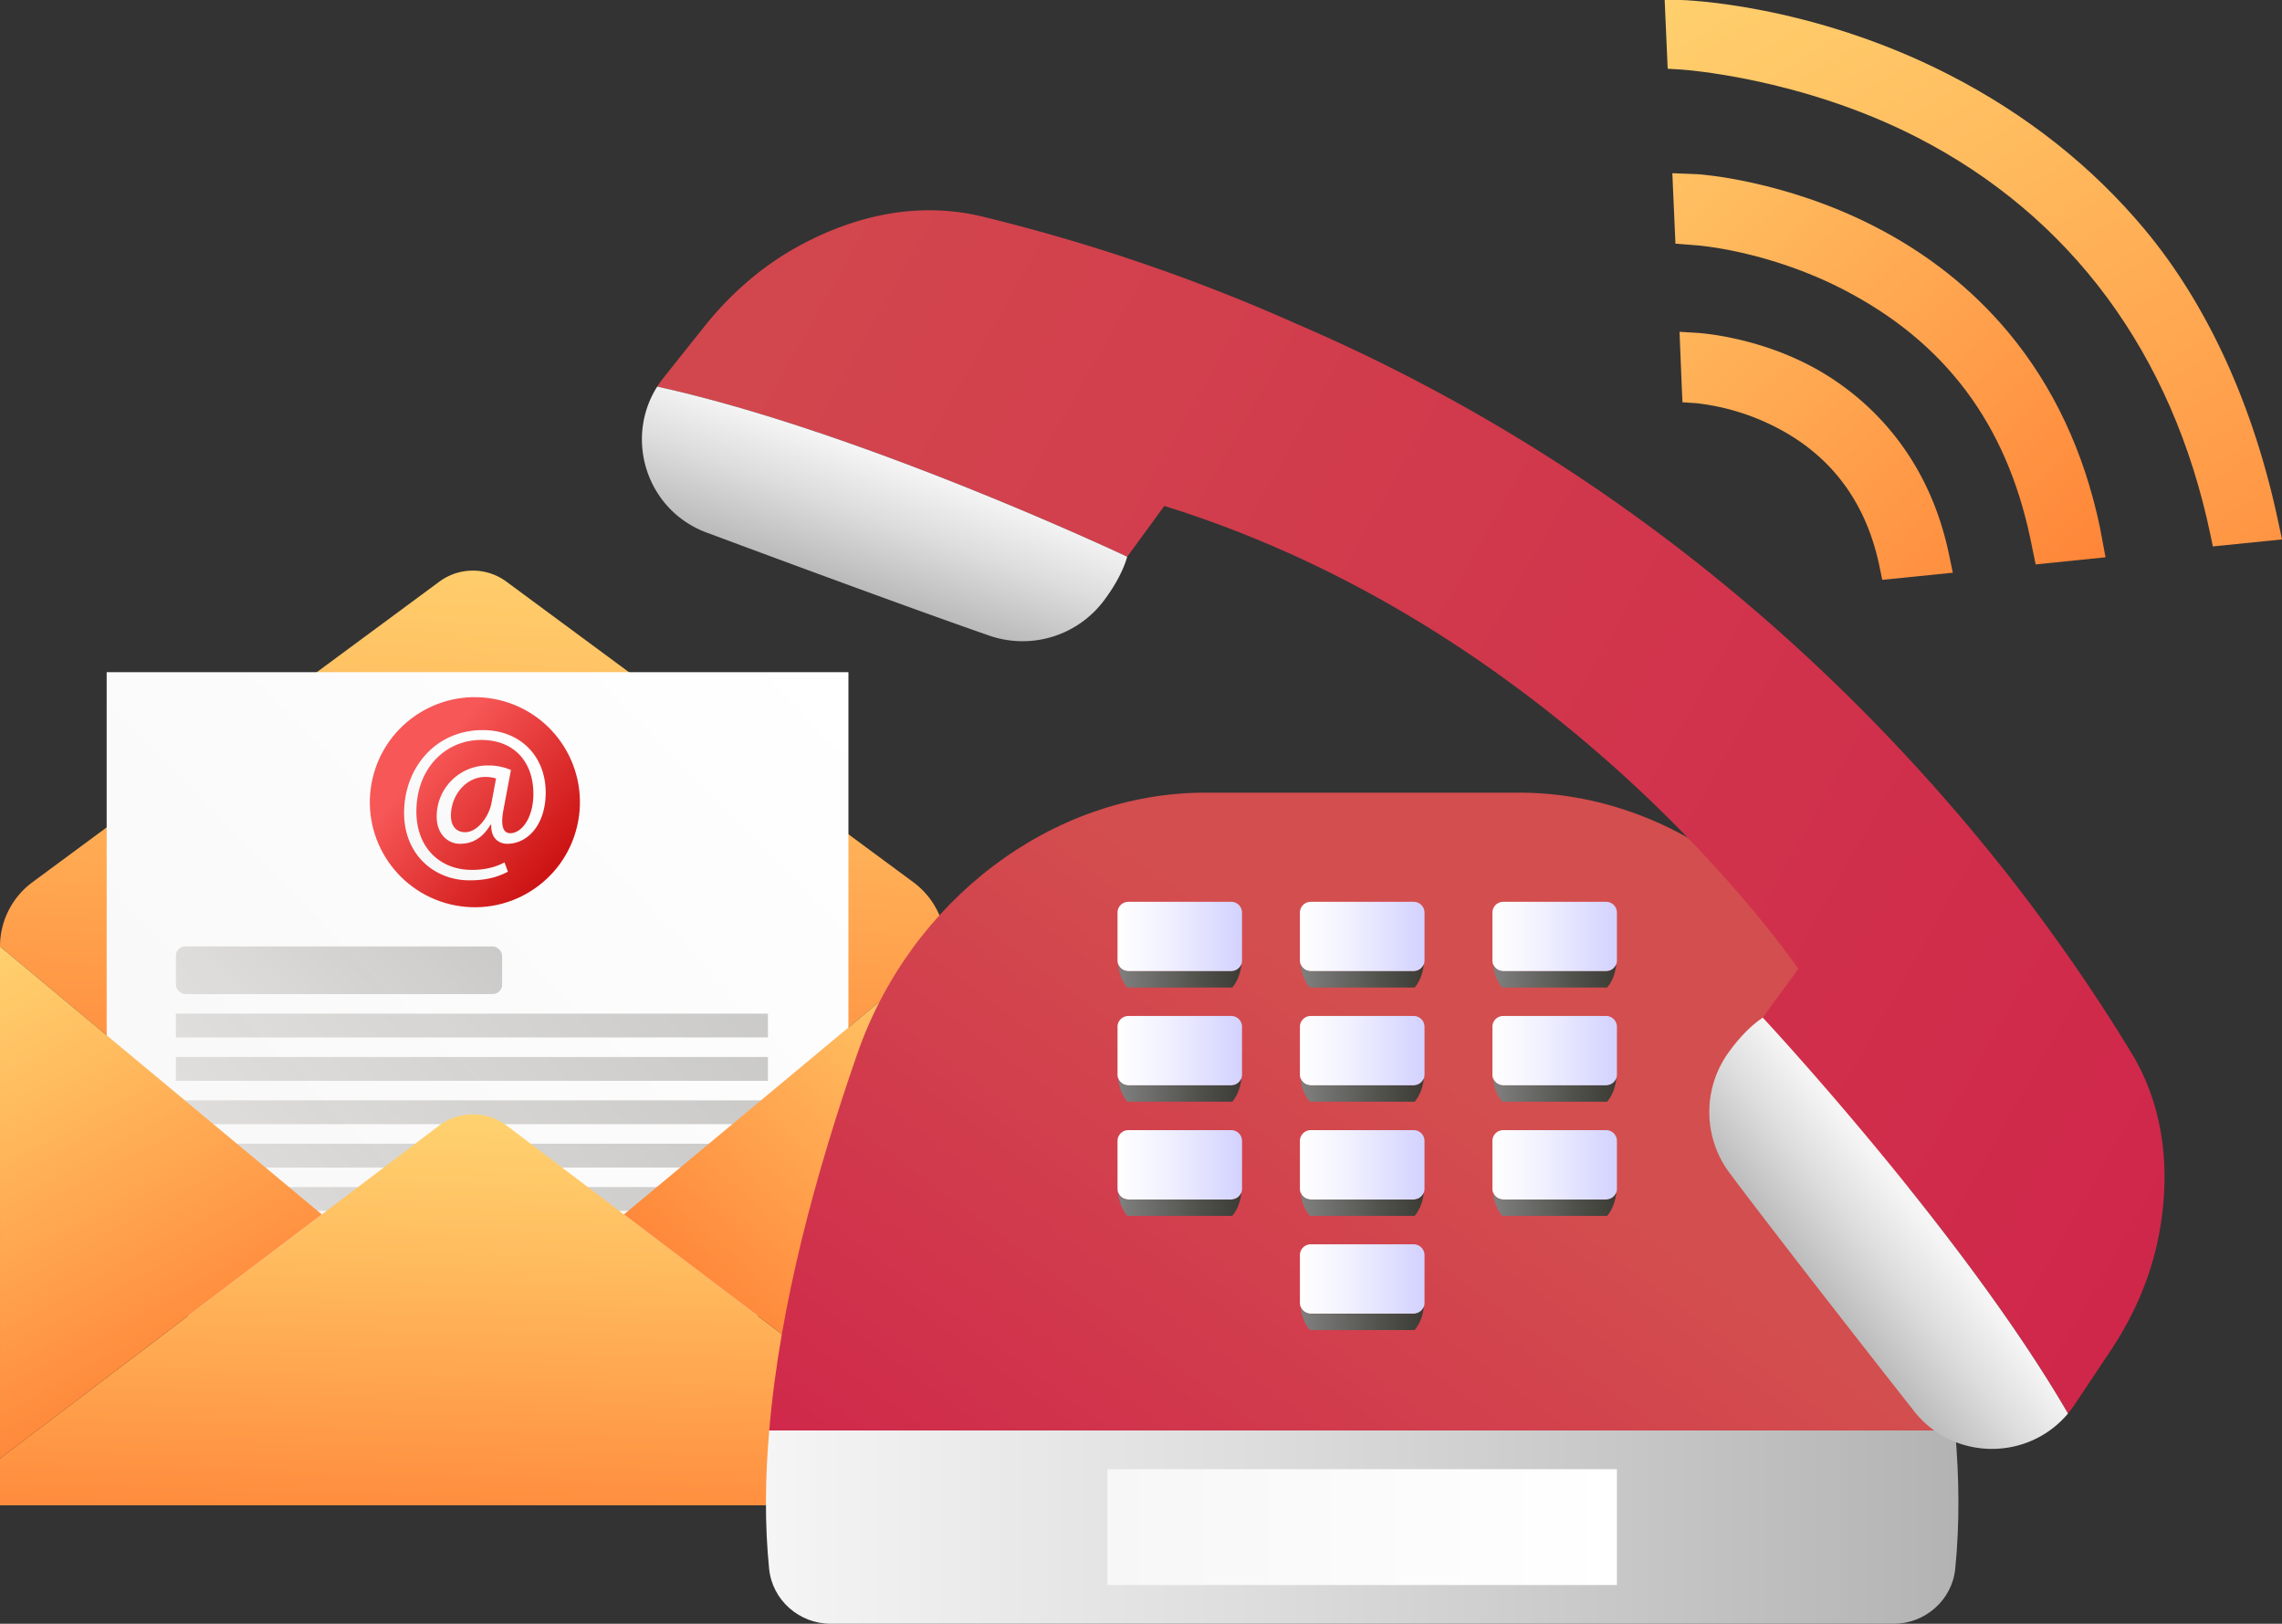 <svg xmlns="http://www.w3.org/2000/svg" xmlns:xlink="http://www.w3.org/1999/xlink" viewBox="0 0 1512.25 1075.97"><rect x="0" y="0" width="1512.25" height="1075.97" fill="#333333" stroke="none"/><defs><style>.cls-1{fill:url(#linear-gradient);}.cls-2{fill:url(#linear-gradient-2);}.cls-3{fill:url(#linear-gradient-3);}.cls-4{fill:url(#linear-gradient-4);}.cls-10,.cls-5,.cls-6,.cls-7,.cls-8,.cls-9{opacity:0.39;}.cls-5{fill:url(#linear-gradient-5);}.cls-6{fill:url(#linear-gradient-6);}.cls-7{fill:url(#linear-gradient-7);}.cls-8{fill:url(#linear-gradient-8);}.cls-9{fill:url(#linear-gradient-9);}.cls-10{fill:url(#linear-gradient-10);}.cls-11{fill:url(#linear-gradient-11);}.cls-12{fill:url(#linear-gradient-12);}.cls-13{fill:url(#linear-gradient-13);}.cls-14{fill:url(#linear-gradient-14);}.cls-15{fill:url(#linear-gradient-15);}.cls-16{fill:url(#linear-gradient-16);}.cls-17{fill:url(#linear-gradient-17);}.cls-18{fill:url(#linear-gradient-18);}.cls-19{fill:url(#linear-gradient-19);}.cls-20{fill:url(#linear-gradient-20);}.cls-21{fill:url(#linear-gradient-21);}.cls-22{fill:url(#linear-gradient-22);}.cls-23{fill:url(#linear-gradient-23);}.cls-24{fill:url(#linear-gradient-24);}.cls-25{fill:url(#linear-gradient-25);}.cls-26{fill:url(#linear-gradient-26);}.cls-27{fill:url(#linear-gradient-27);}.cls-28{fill:url(#linear-gradient-28);}.cls-29{fill:url(#linear-gradient-29);}.cls-30{fill:url(#linear-gradient-30);}.cls-31{fill:url(#linear-gradient-31);}.cls-32{fill:url(#linear-gradient-32);}.cls-33{fill:url(#linear-gradient-33);}.cls-34{fill:url(#linear-gradient-34);}.cls-35{fill:url(#linear-gradient-35);}.cls-36{fill:url(#linear-gradient-36);}.cls-37{fill:url(#linear-gradient-37);}.cls-38{fill:url(#linear-gradient-38);}.cls-39{fill:url(#linear-gradient-39);}.cls-40{fill:url(#linear-gradient-40);}.cls-41{fill:url(#New_Gradient_Swatch_copy_8);}.cls-42{fill:url(#New_Gradient_Swatch_copy_8-2);}.cls-43{fill:url(#New_Gradient_Swatch_copy_8-3);}</style><linearGradient id="linear-gradient" x1="331.25" y1="329.69" x2="295.09" y2="929.95" gradientUnits="userSpaceOnUse"><stop offset="0" stop-color="#ffd571"/><stop offset="0.25" stop-color="#ffbd60"/><stop offset="0.78" stop-color="#ff8035"/><stop offset="1" stop-color="#ff6421"/></linearGradient><linearGradient id="linear-gradient-2" x1="84.16" y1="885.81" x2="548.76" y2="431.62" gradientUnits="userSpaceOnUse"><stop offset="0" stop-color="#f7f7f7"/><stop offset="1" stop-color="#fff"/></linearGradient><linearGradient id="linear-gradient-3" x1="283.53" y1="504.14" x2="367.02" y2="577.64" gradientTransform="translate(759.78 103.17) rotate(76.72)" gradientUnits="userSpaceOnUse"><stop offset="0" stop-color="#f75757"/><stop offset="1" stop-color="#cc1212"/></linearGradient><linearGradient id="linear-gradient-4" x1="1844.84" y1="441.14" x2="1947.54" y2="441.14" gradientTransform="translate(-1349.25 1543.3) rotate(-44.35)" xlink:href="#linear-gradient-2"/><linearGradient id="linear-gradient-5" x1="163.33" y1="702.88" x2="285.98" y2="582.99" gradientUnits="userSpaceOnUse"><stop offset="0" stop-color="#b7b4b1"/><stop offset="0.55" stop-color="#959390"/><stop offset="1" stop-color="#7d7b79"/></linearGradient><linearGradient id="linear-gradient-6" x1="208.49" y1="781.47" x2="416.99" y2="577.64" xlink:href="#linear-gradient-5"/><linearGradient id="linear-gradient-7" x1="208.49" y1="810.21" x2="416.99" y2="606.38" xlink:href="#linear-gradient-5"/><linearGradient id="linear-gradient-8" x1="208.49" y1="838.94" x2="416.99" y2="635.11" xlink:href="#linear-gradient-5"/><linearGradient id="linear-gradient-9" x1="208.49" y1="867.67" x2="416.99" y2="663.84" xlink:href="#linear-gradient-5"/><linearGradient id="linear-gradient-10" x1="208.49" y1="896.4" x2="416.99" y2="692.58" xlink:href="#linear-gradient-5"/><linearGradient id="linear-gradient-11" x1="321.24" y1="726.15" x2="308.58" y2="1138.38" xlink:href="#linear-gradient"/><linearGradient id="linear-gradient-12" x1="-38.3" y1="621.82" x2="182.28" y2="1023.2" xlink:href="#linear-gradient"/><linearGradient id="linear-gradient-13" x1="725.28" y1="661.97" x2="423.34" y2="991.03" xlink:href="#linear-gradient"/><linearGradient id="linear-gradient-14" x1="600.85" y1="1260.44" x2="1179.85" y2="477.57" gradientUnits="userSpaceOnUse"><stop offset="0" stop-color="#ce1849"/><stop offset="0.67" stop-color="#d34e4e"/></linearGradient><linearGradient id="linear-gradient-15" x1="507.58" y1="1011.92" x2="1297.82" y2="1011.92" gradientUnits="userSpaceOnUse"><stop offset="0" stop-color="#f5f5f5"/><stop offset="0.41" stop-color="#ddd"/><stop offset="1" stop-color="#b3b3b3"/></linearGradient><linearGradient id="linear-gradient-16" x1="733.87" y1="1011.92" x2="1071.52" y2="1011.92" xlink:href="#linear-gradient-2"/><linearGradient id="linear-gradient-17" x1="861.44" y1="620.56" x2="943.95" y2="620.56" gradientUnits="userSpaceOnUse"><stop offset="0" stop-color="#fff"/><stop offset="0.37" stop-color="#f2f2ff"/><stop offset="1" stop-color="#d2d2ff"/></linearGradient><linearGradient id="linear-gradient-18" x1="861.87" y1="646.66" x2="943.52" y2="646.66" gradientUnits="userSpaceOnUse"><stop offset="0" stop-color="gray"/><stop offset="0.64" stop-color="#52524d"/><stop offset="1" stop-color="#3c3c35"/></linearGradient><linearGradient id="linear-gradient-19" x1="740.57" y1="620.56" x2="823.08" y2="620.56" xlink:href="#linear-gradient-17"/><linearGradient id="linear-gradient-20" x1="741" y1="646.66" x2="822.64" y2="646.66" xlink:href="#linear-gradient-18"/><linearGradient id="linear-gradient-21" x1="740.57" y1="696.21" x2="823.08" y2="696.21" xlink:href="#linear-gradient-17"/><linearGradient id="linear-gradient-22" x1="741" y1="722.31" x2="822.64" y2="722.31" xlink:href="#linear-gradient-18"/><linearGradient id="linear-gradient-23" x1="740.57" y1="771.86" x2="823.08" y2="771.86" xlink:href="#linear-gradient-17"/><linearGradient id="linear-gradient-24" x1="741" y1="797.96" x2="822.64" y2="797.96" xlink:href="#linear-gradient-18"/><linearGradient id="linear-gradient-25" x1="989.01" y1="620.56" x2="1071.52" y2="620.56" xlink:href="#linear-gradient-17"/><linearGradient id="linear-gradient-26" x1="989.44" y1="646.66" x2="1071.08" y2="646.66" xlink:href="#linear-gradient-18"/><linearGradient id="linear-gradient-27" x1="989.01" y1="696.21" x2="1071.52" y2="696.21" xlink:href="#linear-gradient-17"/><linearGradient id="linear-gradient-28" x1="989.44" y1="722.31" x2="1071.08" y2="722.31" xlink:href="#linear-gradient-18"/><linearGradient id="linear-gradient-29" x1="989.01" y1="771.86" x2="1071.52" y2="771.86" xlink:href="#linear-gradient-17"/><linearGradient id="linear-gradient-30" x1="989.44" y1="797.96" x2="1071.08" y2="797.96" xlink:href="#linear-gradient-18"/><linearGradient id="linear-gradient-31" x1="861.44" y1="696.21" x2="943.95" y2="696.21" xlink:href="#linear-gradient-17"/><linearGradient id="linear-gradient-32" x1="861.87" y1="722.31" x2="943.52" y2="722.31" xlink:href="#linear-gradient-18"/><linearGradient id="linear-gradient-33" x1="861.44" y1="771.86" x2="943.95" y2="771.86" xlink:href="#linear-gradient-17"/><linearGradient id="linear-gradient-34" x1="861.87" y1="797.96" x2="943.52" y2="797.96" xlink:href="#linear-gradient-18"/><linearGradient id="linear-gradient-35" x1="861.44" y1="847.5" x2="943.95" y2="847.5" xlink:href="#linear-gradient-17"/><linearGradient id="linear-gradient-36" x1="861.87" y1="873.6" x2="943.52" y2="873.6" xlink:href="#linear-gradient-18"/><linearGradient id="linear-gradient-37" x1="1917.24" y1="1025.67" x2="264.51" y2="90.58" gradientUnits="userSpaceOnUse"><stop offset="0" stop-color="#ce1849"/><stop offset="1" stop-color="#d34e4e"/></linearGradient><linearGradient id="linear-gradient-38" x1="1271.79" y1="804.23" x2="1197.67" y2="862.97" xlink:href="#linear-gradient-15"/><linearGradient id="linear-gradient-39" x1="593.15" y1="305.18" x2="560.04" y2="397.03" xlink:href="#linear-gradient-15"/><linearGradient id="linear-gradient-40" x1="552.63" y1="912.98" x2="553.63" y2="912.98" gradientTransform="matrix(-0.81, -0.59, -0.59, 0.81, 2265.8, 109)" xlink:href="#linear-gradient-15"/><linearGradient id="New_Gradient_Swatch_copy_8" x1="960.25" y1="45.95" x2="1467.22" y2="566.51" xlink:href="#linear-gradient"/><linearGradient id="New_Gradient_Swatch_copy_8-2" x1="1021.76" y1="-13.94" x2="1528.72" y2="506.61" xlink:href="#linear-gradient"/><linearGradient id="New_Gradient_Swatch_copy_8-3" x1="1150.78" y1="-89.69" x2="1642.66" y2="718.7" xlink:href="#linear-gradient"/></defs><g id="Layer_2" data-name="Layer 2"><g id="Object"><path class="cls-1" d="M605.28,584.6,335.59,385.42a37.42,37.42,0,0,0-44.44,0L21.47,584.61A52.93,52.93,0,0,0,0,627.17l601.14,0L0,627.17,213.29,804.74,290.79,746A37.41,37.41,0,0,1,336,746l77.49,58.75h0L626.74,627.15h0A52.9,52.9,0,0,0,605.28,584.6Z"/><rect class="cls-2" x="70.68" y="445.41" width="491.56" height="426.61"/><circle class="cls-3" cx="314.71" cy="531.59" r="69.6" transform="translate(-274.97 715.75) rotate(-76.72)"/><path class="cls-4" d="M336.59,577.62c-7.87,4.15-15.88,5.72-25.46,5.72-23.46,0-43.35-17.16-43.35-44.63,0-29.46,20.46-54.93,52.21-54.93,24.89,0,41.63,17.45,41.63,41.34,0,21.46-12,34-25.46,34-5.73,0-11-3.87-10.59-12.59H325c-5,8.44-11.59,12.59-20.17,12.59-8.3,0-15.45-6.72-15.45-18a33.78,33.78,0,0,1,33.9-33.9,37.68,37.68,0,0,1,15.31,3l-4.87,25.89c-2.14,10.87-.42,15.87,4.3,16,7.29.14,15.44-9.59,15.44-26.18,0-20.74-12.44-35.62-34.61-35.62-23.32,0-42.92,18.46-42.91,47.5,0,23.88,15.59,38.62,36.76,38.62,8.15,0,15.73-1.72,21.6-5Zm-7.87-61.8a25.07,25.07,0,0,0-7.16-1c-12.58,0-22.74,11.88-22.74,25.75,0,6.3,3.15,10.87,9.44,10.87,8.3,0,15.88-10.58,17.45-19.45Z"/><rect class="cls-5" x="116.57" y="627.15" width="216.16" height="31.57" rx="6.19"/><rect class="cls-6" x="116.57" y="671.67" width="392.33" height="15.78"/><rect class="cls-7" x="116.57" y="700.4" width="392.33" height="15.78"/><rect class="cls-8" x="116.57" y="729.13" width="392.33" height="15.78"/><rect class="cls-9" x="116.57" y="757.87" width="392.33" height="15.78"/><rect class="cls-10" x="116.57" y="786.6" width="392.33" height="15.78"/><path class="cls-11" d="M626.76,966.41v31.06L0,997.49V966.43L213.29,804.74,290.79,746A37.41,37.41,0,0,1,336,746l77.49,58.75h0Z"/><polygon class="cls-12" points="213.29 804.74 0.01 966.43 0 627.17 213.29 804.74"/><polygon class="cls-13" points="626.75 627.15 626.76 966.41 413.47 804.73 626.75 627.15"/><path class="cls-14" d="M1295.62,947.86H509.77c7-83.81,31.36-171.79,58.1-248.92,35.18-101.88,128.64-173.7,230.86-173.7h207.93c102.23,0,195.68,71.82,230.86,173.7C1264.27,776.07,1288.58,864.05,1295.62,947.86Z"/><path class="cls-15" d="M1295.71,1039.5c-2.09,20.84-20,36.47-40.91,36.47H550.59c-20.93,0-38.82-15.63-40.91-36.47-2.95-29.45-2.69-60.19.09-91.64h785.85C1298.4,979.31,1298.66,1010.05,1295.71,1039.5Z"/><rect class="cls-16" x="733.87" y="973.54" width="337.64" height="76.75"/><path class="cls-17" d="M944,604.71v31.7a8.13,8.13,0,0,1-.43,2.52,7.2,7.2,0,0,1-6.69,4.6H868.56a7.2,7.2,0,0,1-6.69-4.6,8.13,8.13,0,0,1-.43-2.52v-31.7a7.16,7.16,0,0,1,7.12-7.13h68.27A7.16,7.16,0,0,1,944,604.71Z"/><path class="cls-18" d="M943.52,638.93s-.44,8.86-6.08,15.46H868c-5.64-6.6-6.08-15.46-6.08-15.46a7.2,7.2,0,0,0,6.69,4.6h68.27A7.2,7.2,0,0,0,943.52,638.93Z"/><path class="cls-19" d="M823.08,604.71v31.7a7.85,7.85,0,0,1-.44,2.52,7.17,7.17,0,0,1-6.68,4.6H747.69a7.19,7.19,0,0,1-6.69-4.6,8.13,8.13,0,0,1-.43-2.52v-31.7a7.16,7.16,0,0,1,7.12-7.13H816A7.16,7.16,0,0,1,823.08,604.71Z"/><path class="cls-20" d="M822.64,638.93s-.43,8.86-6.07,15.46H747.08c-5.64-6.6-6.08-15.46-6.08-15.46a7.19,7.19,0,0,0,6.69,4.6H816A7.17,7.17,0,0,0,822.64,638.93Z"/><path class="cls-21" d="M823.08,680.36v31.7a7.85,7.85,0,0,1-.44,2.52,7.17,7.17,0,0,1-6.68,4.6H747.69a7.19,7.19,0,0,1-6.69-4.6,8.13,8.13,0,0,1-.43-2.52v-31.7a7.16,7.16,0,0,1,7.12-7.13H816A7.16,7.16,0,0,1,823.08,680.36Z"/><path class="cls-22" d="M822.64,714.58s-.43,8.86-6.07,15.46H747.08c-5.64-6.6-6.08-15.46-6.08-15.46a7.19,7.19,0,0,0,6.69,4.6H816A7.17,7.17,0,0,0,822.64,714.58Z"/><path class="cls-23" d="M823.08,756v31.7a7.85,7.85,0,0,1-.44,2.52,7.17,7.17,0,0,1-6.68,4.6H747.69a7.19,7.19,0,0,1-6.69-4.6,8.13,8.13,0,0,1-.43-2.52V756a7.16,7.16,0,0,1,7.12-7.13H816A7.16,7.16,0,0,1,823.08,756Z"/><path class="cls-24" d="M822.64,790.23s-.43,8.85-6.07,15.46H747.08c-5.64-6.61-6.08-15.46-6.08-15.46a7.19,7.19,0,0,0,6.69,4.6H816A7.17,7.17,0,0,0,822.64,790.23Z"/><path class="cls-25" d="M1071.52,604.71v31.7a8.13,8.13,0,0,1-.44,2.52,7.19,7.19,0,0,1-6.69,4.6H996.13a7.19,7.19,0,0,1-6.69-4.6,8.13,8.13,0,0,1-.43-2.52v-31.7a7.16,7.16,0,0,1,7.12-7.13h68.26A7.17,7.17,0,0,1,1071.52,604.71Z"/><path class="cls-26" d="M1071.08,638.93s-.43,8.86-6.08,15.46H995.52c-5.64-6.6-6.08-15.46-6.08-15.46a7.19,7.19,0,0,0,6.69,4.6h68.26A7.19,7.19,0,0,0,1071.08,638.93Z"/><path class="cls-27" d="M1071.52,680.36v31.7a8.13,8.13,0,0,1-.44,2.52,7.19,7.19,0,0,1-6.69,4.6H996.13a7.19,7.19,0,0,1-6.69-4.6,8.13,8.13,0,0,1-.43-2.52v-31.7a7.16,7.16,0,0,1,7.12-7.13h68.26A7.17,7.17,0,0,1,1071.52,680.36Z"/><path class="cls-28" d="M1071.08,714.58s-.43,8.86-6.08,15.46H995.52c-5.64-6.6-6.08-15.46-6.08-15.46a7.19,7.19,0,0,0,6.69,4.6h68.26A7.19,7.19,0,0,0,1071.08,714.58Z"/><path class="cls-29" d="M1071.52,756v31.7a8.13,8.13,0,0,1-.44,2.52,7.19,7.19,0,0,1-6.69,4.6H996.13a7.19,7.19,0,0,1-6.69-4.6,8.13,8.13,0,0,1-.43-2.52V756a7.16,7.16,0,0,1,7.12-7.13h68.26A7.17,7.17,0,0,1,1071.52,756Z"/><path class="cls-30" d="M1071.08,790.23s-.43,8.85-6.08,15.46H995.52c-5.64-6.61-6.08-15.46-6.08-15.46a7.19,7.19,0,0,0,6.69,4.6h68.26A7.19,7.19,0,0,0,1071.08,790.23Z"/><path class="cls-31" d="M944,680.36v31.7a8.13,8.13,0,0,1-.43,2.52,7.2,7.2,0,0,1-6.69,4.6H868.56a7.2,7.2,0,0,1-6.69-4.6,8.13,8.13,0,0,1-.43-2.52v-31.7a7.16,7.16,0,0,1,7.12-7.13h68.27A7.16,7.16,0,0,1,944,680.36Z"/><path class="cls-32" d="M943.52,714.58s-.44,8.86-6.08,15.46H868c-5.64-6.6-6.08-15.46-6.08-15.46a7.2,7.2,0,0,0,6.69,4.6h68.27A7.2,7.2,0,0,0,943.52,714.58Z"/><path class="cls-33" d="M944,756v31.7a8.13,8.13,0,0,1-.43,2.52,7.2,7.2,0,0,1-6.69,4.6H868.56a7.2,7.2,0,0,1-6.69-4.6,8.13,8.13,0,0,1-.43-2.52V756a7.16,7.16,0,0,1,7.12-7.13h68.27A7.16,7.16,0,0,1,944,756Z"/><path class="cls-34" d="M943.52,790.23s-.44,8.85-6.08,15.46H868c-5.64-6.61-6.08-15.46-6.08-15.46a7.2,7.2,0,0,0,6.69,4.6h68.27A7.2,7.2,0,0,0,943.52,790.23Z"/><path class="cls-35" d="M944,831.65v31.71a8.06,8.06,0,0,1-.43,2.51,7.19,7.19,0,0,1-6.69,4.61H868.56a7.19,7.19,0,0,1-6.69-4.61,8.06,8.06,0,0,1-.43-2.51V831.65a7.16,7.16,0,0,1,7.12-7.12h68.27A7.16,7.16,0,0,1,944,831.65Z"/><path class="cls-36" d="M943.52,865.87s-.44,8.86-6.08,15.46H868c-5.64-6.6-6.08-15.46-6.08-15.46a7.19,7.19,0,0,0,6.69,4.61h68.27A7.19,7.19,0,0,0,943.52,865.87Z"/><path class="cls-37" d="M435.53,256.17C571.73,286.06,747,368.91,747,368.91l24.57-33.65C1040.57,418.73,1191.7,642,1191.7,642l-23.57,32.28S1300.45,816,1370.4,936.67a73.54,73.54,0,0,0,4.46-6l23.72-35.56c15.45-23.16,26.7-48.91,32-76.23,8.07-42.09,4-84.82-18.25-121.43a1217.51,1217.51,0,0,0-131.61-177.32c-95.47-107.22-232.87-224.31-421.16-305.37-1-.44-2.07-.88-3-1.33A1215.65,1215.65,0,0,0,650.57,143.4,149,149,0,0,0,617,139.34c-30.3-.24-60.11,8.68-87.61,23.66-24.43,13.33-45.53,31.89-62.88,53.66l-26.62,33.45A73.89,73.89,0,0,0,435.53,256.17Z"/><path class="cls-38" d="M1145.52,697.35a67.48,67.48,0,0,0,.79,80.13c30.55,40.65,82.11,106.74,122,157.47,26.08,33.21,75.71,33.24,102.11,1.72-70-120.63-202.27-262.36-202.27-262.36C1159.71,680,1152,688.33,1145.52,697.35Z"/><path class="cls-39" d="M435.53,256.17c-22,34.72-6.88,82,32.7,96.71,60.49,22.55,139.12,51.51,187.14,68.23a67.42,67.42,0,0,0,76.56-23.65c6.62-8.93,12.23-18.74,15.06-28.55C747,368.91,571.73,286.06,435.53,256.17Z"/><polygon class="cls-40" points="1281.08 520.47 1280.27 519.88 1281.13 520.4 1281.08 520.47"/><path class="cls-41" d="M1294.1,379.5l-46.75,4.72-1.93-9.29c-8.84-42.17-31.9-73.06-68.51-91.82a152.38,152.38,0,0,0-52.79-15.94l-9.17-.62-.42-9.19L1113,219.87l11.34.68c3.8.23,38.15,2.77,73.86,21.06,28,14.37,77.47,49.81,93.37,125.72Z"/><path class="cls-42" d="M1395.3,369.27,1349,374l-3.44-16.73c-16-76.47-56.57-130.57-123.94-165.39-50-25.85-96.67-29.29-97.14-29.32l-14.18-1.09-.42-9.42-1.64-37.28,17,.67c.56,0,56.8,3.76,116.84,34.52,35,17.9,64.81,41.51,88.72,70.15,29.85,35.75,50.29,79.23,60.78,129.24Z"/><path class="cls-43" d="M1512.25,357.44l-45.82,4.64-1.64-7.87c-25.14-119.92-92.4-210.95-194.52-263.28-77.31-39.6-155.11-44.77-155.89-44.82l-9.23-.56-2-45.55h10.71c.81,0,85.26,2.13,177.63,49.45,51.15,26.2,94.8,60.7,129.74,102.55,41.86,50.13,72.53,117.44,88.72,194.64Z"/></g></g></svg>